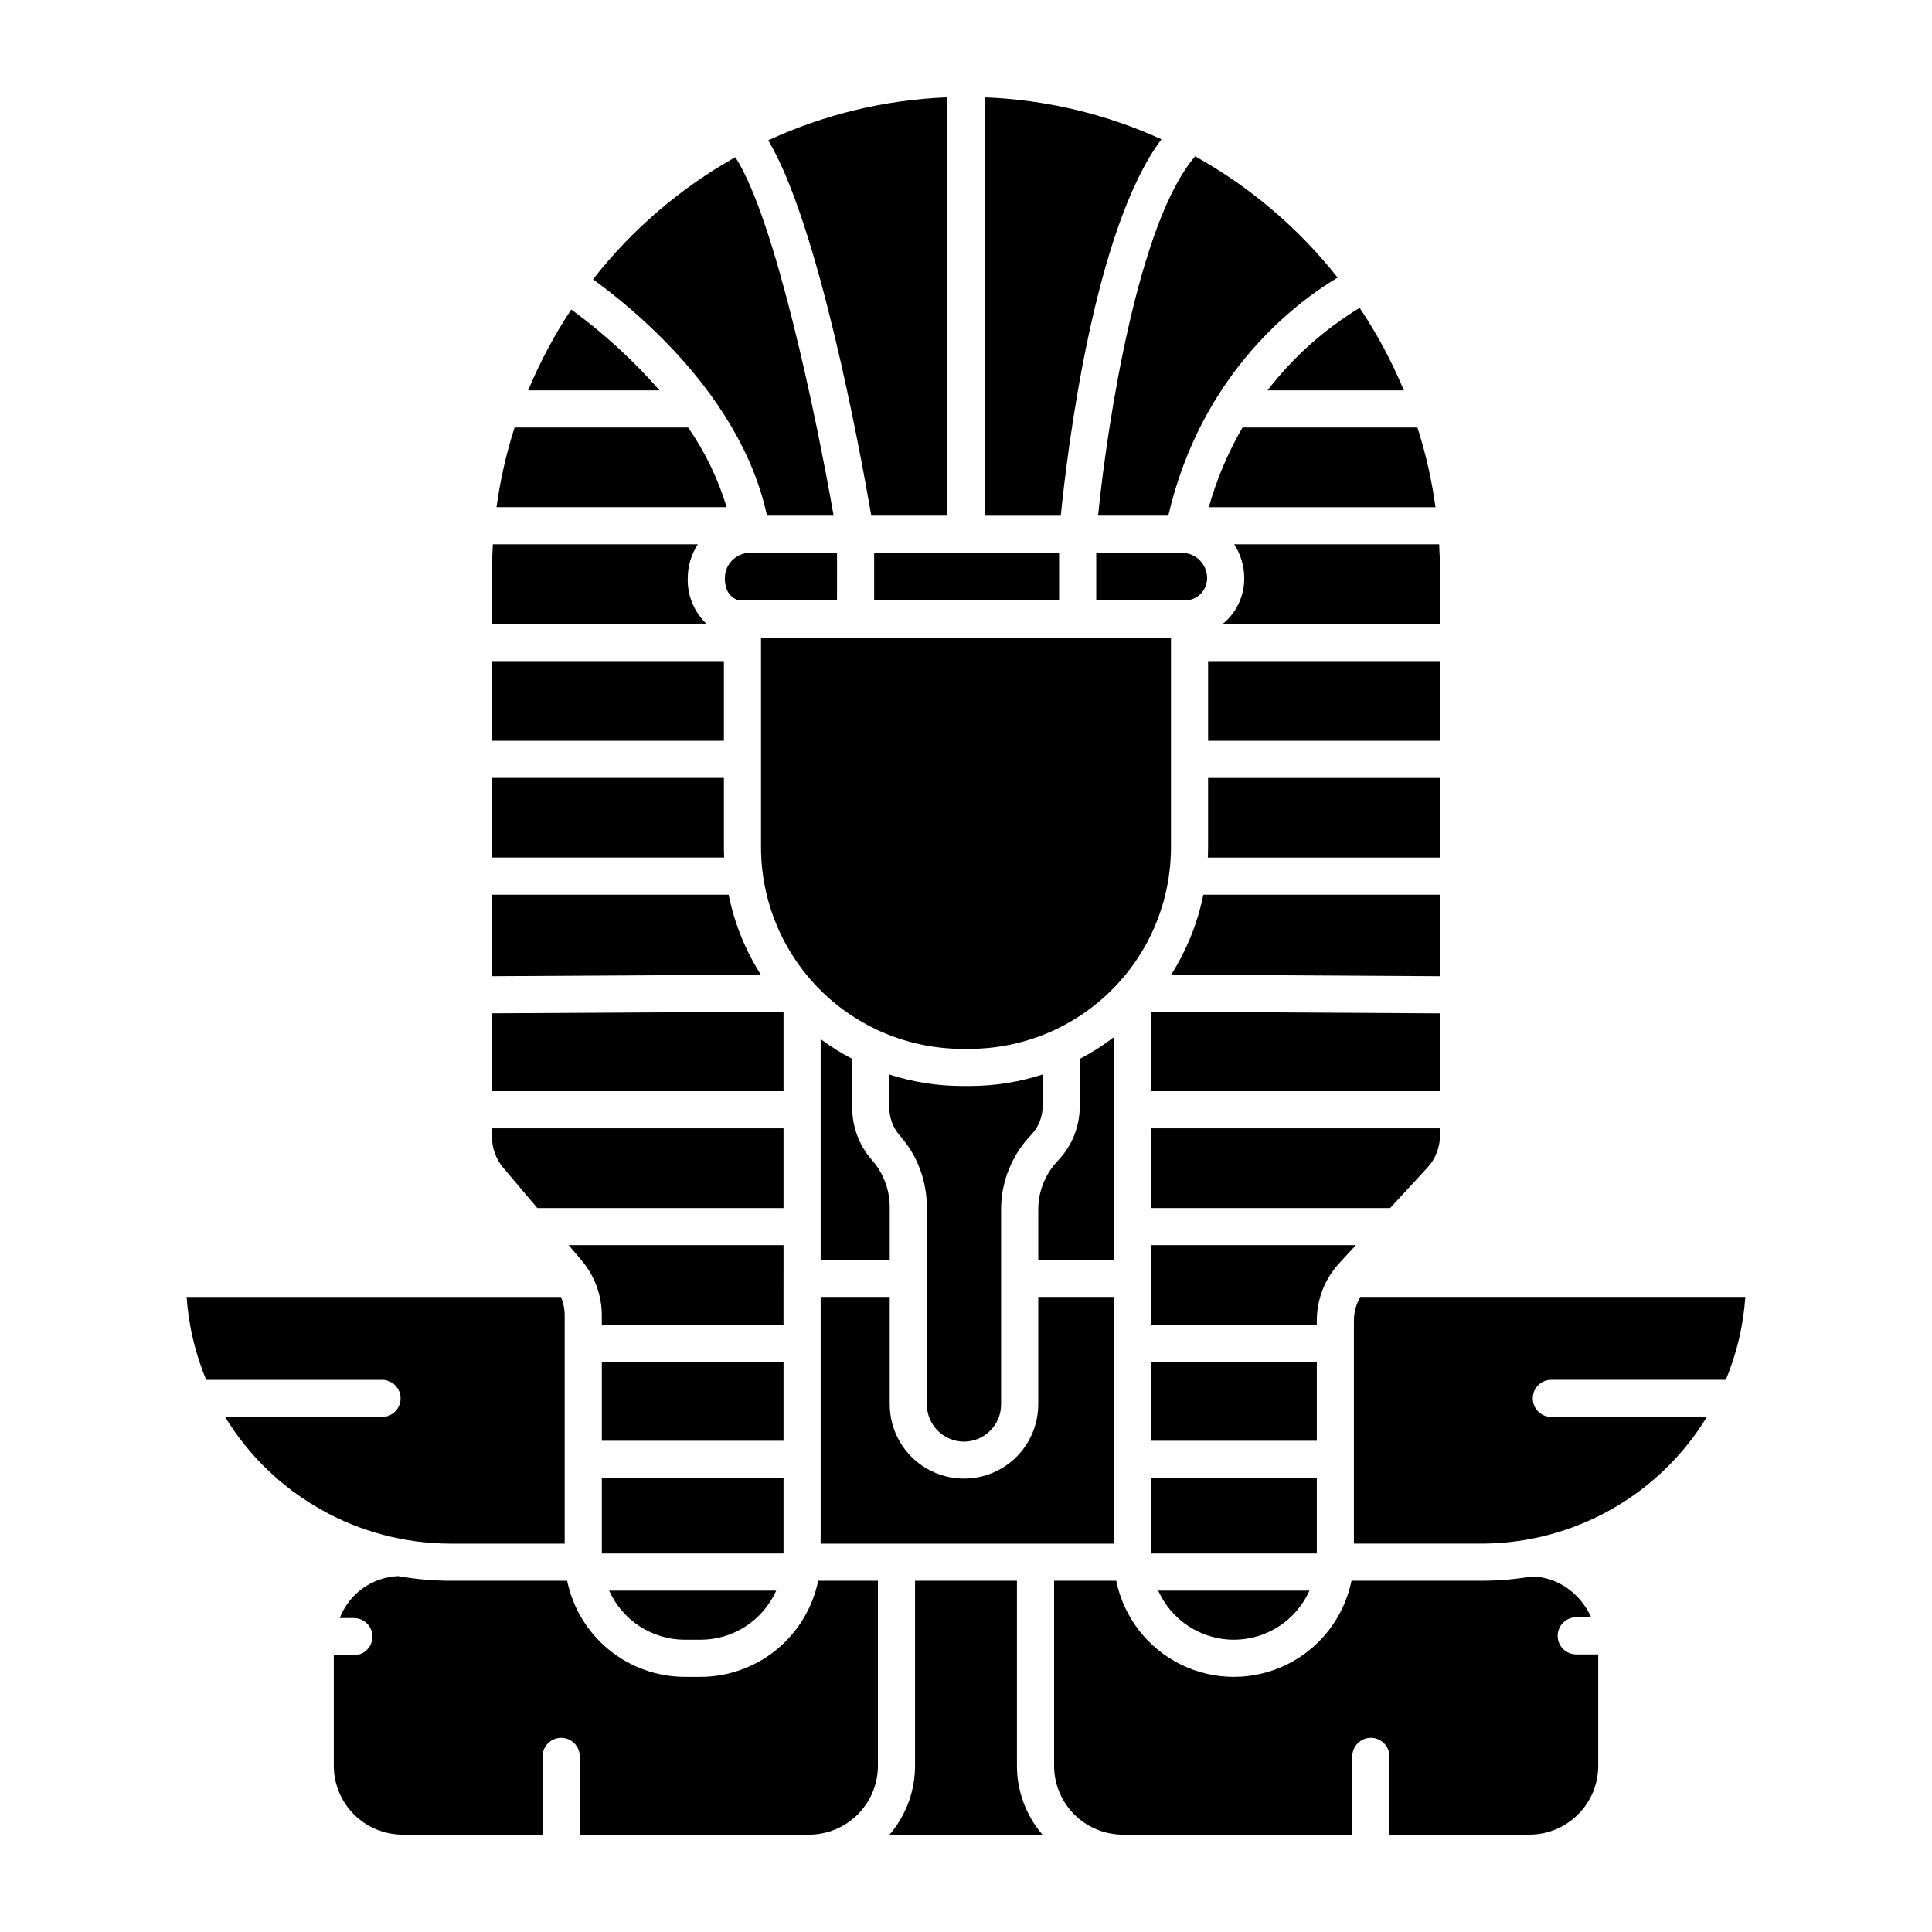 <?xml version="1.0" encoding="UTF-8"?>
<!-- Uploaded to: ICON Repo, www.iconrepo.com, Generator: ICON Repo Mixer Tools -->
<svg fill="#000000" width="800px" height="800px" version="1.1" viewBox="144 144 512 512" xmlns="http://www.w3.org/2000/svg">
 <g>
  <path d="m525.61 412.55-76.613-0.449v21.082h76.613z"/>
  <path d="m449 473.98v21.113h43.965v-1.086h0.004c-0.008-5.656 2.121-11.109 5.961-15.266l4.394-4.762z"/>
  <path d="m522.26 453.46c2.16-2.34 3.359-5.406 3.356-8.594v-1.844h-76.613v21.117h63.402z"/>
  <path d="m449 504.93h43.965v20.895h-43.965z"/>
  <path d="m525.61 350.16h-61.457v18.418c0 0.906-0.031 1.801-0.066 2.695h61.523z"/>
  <path d="m464.16 319.2h61.457v21.113h-61.457z"/>
  <path d="m479.91 247.45h36.121c-3.176-7.652-7.098-14.977-11.711-21.859-9.418 5.711-17.695 13.125-24.41 21.859z"/>
  <path d="m453.61 280.66c8.758-37.707 33.746-56.434 44.879-63.094h-0.004c-10.34-13.098-23.172-24.02-37.75-32.141-15.012 17.32-23.168 69.895-25.742 95.234z"/>
  <path d="m525.61 381.11h-62.711c-1.523 7.523-4.414 14.699-8.523 21.18l71.234 0.418z"/>
  <path d="m463.9 297.23c0.004-3.699-2.988-6.711-6.691-6.723h-22.695v12.617h23.176c1.613 0.074 3.188-0.516 4.359-1.625 1.172-1.113 1.84-2.652 1.852-4.269z"/>
  <path d="m470.98 578.55c4.242-0.008 8.387-1.242 11.945-3.551 3.555-2.309 6.367-5.598 8.098-9.469h-40.09c1.734 3.871 4.547 7.16 8.102 9.469 3.555 2.309 7.703 3.543 11.945 3.551z"/>
  <path d="m361.48 419.38v58.48h18.309v-13.961c0-4.523-1.625-8.895-4.578-12.316l-0.285-0.328c-3.273-3.793-5.078-8.637-5.074-13.645v-12.996c-2.926-1.523-5.723-3.273-8.371-5.234z"/>
  <path d="m473.74 297.23c0.027 4.703-2.078 9.168-5.727 12.133h57.602v-13.656c0-2.504-0.082-4.988-0.227-7.457h-54.312c1.738 2.672 2.664 5.793 2.664 8.98z"/>
  <path d="m399.46 526.05c5.445-0.02 9.848-4.441 9.84-9.887v-51.574c-0.012-7.383 2.836-14.488 7.949-19.816 1.965-2.051 3.062-4.785 3.055-7.625v-8.398c-6.258 2.023-12.793 3.051-19.367 3.051h-1.879c-6.578 0-13.113-1.027-19.371-3.051v8.855c0 2.648 0.953 5.211 2.684 7.215l0.285 0.328h-0.004c4.5 5.211 6.977 11.863 6.973 18.746v52.27c-0.008 5.441 4.394 9.863 9.836 9.887z"/>
  <path d="m449 535.67h43.965v20.016h-43.965z"/>
  <path d="m439.16 487.7h-20.016v28.465c0 7.031-3.75 13.527-9.84 17.043-6.09 3.516-13.59 3.516-19.68 0-6.09-3.516-9.84-10.012-9.84-17.043v-28.465h-18.305v65.375h77.68z"/>
  <path d="m375.66 290.5h49.008v12.617h-49.008z"/>
  <path d="m399.06 421.96h1.879c14.152-0.016 27.723-5.644 37.727-15.652 10.008-10.008 15.637-23.578 15.652-37.73v-55.613h-108.64v55.613c0.016 14.152 5.644 27.723 15.652 37.73 10.008 10.008 23.574 15.637 37.727 15.652z"/>
  <path d="m365.82 290.5h-23.035c-3.703 0.012-6.699 3.023-6.691 6.723 0 4.066 2.164 5.434 3.711 5.894h26.012z"/>
  <path d="m439.16 418.89c-2.836 2.16-5.852 4.078-9.012 5.731v12.531-0.004c0.012 5.379-2.062 10.547-5.785 14.426-3.356 3.504-5.227 8.168-5.215 13.02v13.27h20.012z"/>
  <path d="m464.34 278.41h60.082c-0.98-7.164-2.582-14.23-4.785-21.117h-46.363c-3.848 6.637-6.848 13.73-8.934 21.117z"/>
  <path d="m351.64 473.98h-56.93l3.453 4.086c3.434 4.066 5.32 9.215 5.32 14.539v2.492h48.152z"/>
  <path d="m250.16 514.59c0 1.305-0.516 2.559-1.441 3.481-0.922 0.922-2.172 1.441-3.477 1.441h-41.594c12.715 20.828 35.352 33.539 59.75 33.566h30.246v-60.477h0.004c-0.008-1.684-0.344-3.348-1-4.898h-99.191c0.523 7.555 2.269 14.973 5.176 21.969h46.613-0.004c2.719 0 4.918 2.203 4.918 4.918z"/>
  <path d="m451.8 180.91c-14.754-6.727-30.676-10.5-46.879-11.113v110.87h20.191c1.711-16.965 8.805-76.031 26.688-99.754z"/>
  <path d="m325.47 578.55h4.188c4.242-0.008 8.387-1.238 11.945-3.551 3.555-2.309 6.367-5.598 8.098-9.469h-44.273c1.73 3.871 4.543 7.16 8.098 9.469 3.559 2.309 7.707 3.543 11.945 3.551z"/>
  <path d="m303.49 535.67h48.152v20.016h-48.152z"/>
  <path d="m303.49 504.93h48.152v20.895h-48.152z"/>
  <path d="m561.71 572.59h3.965c-2.891-6.336-8.855-10.719-15.77-10.805-4.394 0.746-8.848 1.125-13.305 1.129h-34.441c-1.965 9.66-8.297 17.863-17.145 22.211-8.848 4.348-19.211 4.348-28.055 0-8.848-4.348-15.18-12.551-17.145-22.211h-16.473v49.016c0 4.836 1.918 9.477 5.332 12.902 3.414 3.426 8.051 5.356 12.887 5.367h60.812v-20.738c0-2.719 2.199-4.922 4.918-4.922s4.922 2.203 4.922 4.922v20.738h37.117-0.004c4.84-0.012 9.473-1.945 12.891-5.371 3.414-3.426 5.332-8.066 5.328-12.902v-29.496h-5.832c-2.719 0-4.922-2.203-4.922-4.922 0-2.715 2.203-4.918 4.922-4.918z"/>
  <path d="m502.8 494v59.074h33.793c24.402-0.027 47.035-12.738 59.75-33.566h-41.23c-2.715 0-4.918-2.203-4.918-4.922 0-2.715 2.203-4.918 4.918-4.918h46.25c2.902-6.996 4.648-14.414 5.172-21.969h-102.04c-1.105 1.914-1.691 4.09-1.695 6.301z"/>
  <path d="m358.44 630.2c4.84-0.016 9.473-1.945 12.887-5.371 3.418-3.426 5.332-8.066 5.332-12.902v-49.012h-15.828c-1.477 7.18-5.383 13.633-11.059 18.273-5.68 4.641-12.781 7.18-20.113 7.199h-4.188c-7.332-0.02-14.434-2.559-20.109-7.199-5.68-4.641-9.586-11.094-11.062-18.273h-30.898c-4.652-0.008-9.293-0.418-13.875-1.234-3.383 0.141-6.652 1.266-9.406 3.242-2.75 1.977-4.863 4.715-6.078 7.879h3.742c2.715 0 4.918 2.203 4.918 4.918 0 2.719-2.203 4.922-4.918 4.922h-5.324v29.285c-0.004 4.836 1.914 9.477 5.328 12.902 3.418 3.426 8.051 5.356 12.891 5.367h37.117l-0.004-20.734c0-2.719 2.203-4.922 4.922-4.922s4.918 2.203 4.918 4.922v20.738h60.812z"/>
  <path d="m413.5 611.93v-49.012h-27.004v49.012c0.004 6.703-2.394 13.188-6.762 18.273h40.527c-4.367-5.086-6.766-11.57-6.762-18.273z"/>
  <path d="m286.39 464.14h65.25v-21.117h-77.254v2.277h-0.004c0.004 2.996 1.062 5.898 2.996 8.188z"/>
  <path d="m347.26 280.66h17.664c-4.562-26.012-15.449-78.629-26.055-95.008h-0.004c-14.586 8.195-27.402 19.199-37.711 32.375 6.719 4.883 13.031 10.301 18.871 16.207 14.562 14.758 23.898 30.723 27.234 46.426z"/>
  <path d="m295.39 226.03c-4.488 6.754-8.312 13.93-11.422 21.422h34.824c-6.981-7.992-14.828-15.176-23.402-21.422z"/>
  <path d="m395.08 280.66v-110.87c-16.43 0.625-32.57 4.5-47.492 11.398 13.285 22.141 24.277 81.824 27.316 99.469z"/>
  <path d="m326.36 257.29h-45.996c-2.203 6.887-3.801 13.953-4.785 21.117h60.992c-2.285-7.527-5.731-14.652-10.211-21.117z"/>
  <path d="m337.09 381.11h-62.711v21.594l71.242-0.41c-4.113-6.481-7.004-13.66-8.531-21.184z"/>
  <path d="m335.84 368.57v-18.418h-61.457v21.113h61.523c-0.035-0.891-0.066-1.789-0.066-2.695z"/>
  <path d="m351.64 412.1-77.258 0.441v20.637h77.258z"/>
  <path d="m274.38 319.2h61.457v21.113h-61.457z"/>
  <path d="m326.26 297.23c0-3.188 0.922-6.309 2.66-8.98h-54.312c-0.145 2.469-0.227 4.953-0.227 7.457v13.656h56.887c-3.32-3.144-5.144-7.559-5.008-12.133z"/>
 </g>
</svg>